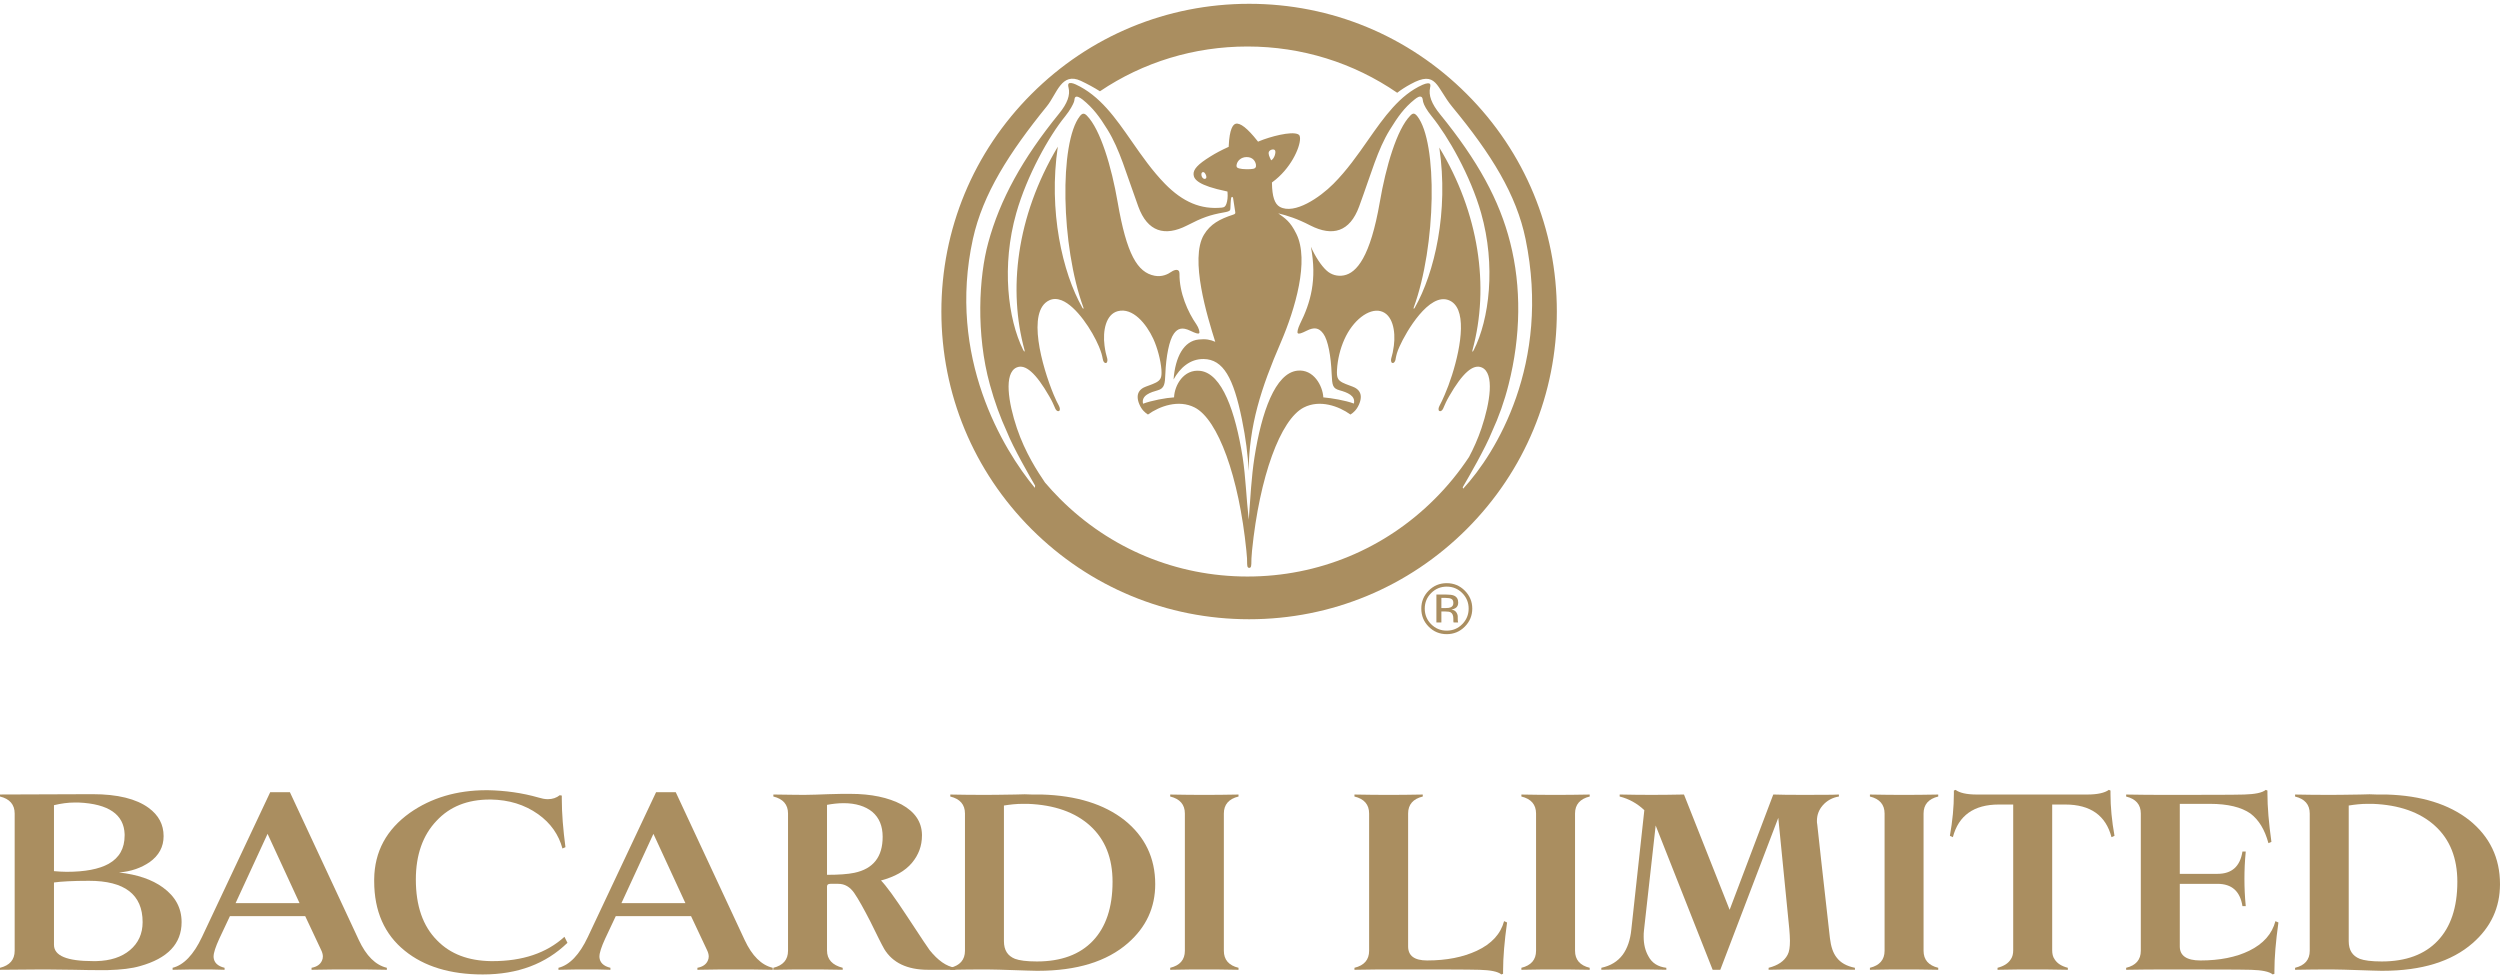 <?xml version="1.0" encoding="utf-8"?>
<!-- Generator: Adobe Illustrator 24.1.0, SVG Export Plug-In . SVG Version: 6.00 Build 0)  -->
<svg version="1.1" id="Layer_1" xmlns="http://www.w3.org/2000/svg" xmlns:xlink="http://www.w3.org/1999/xlink" x="0px" y="0px"
	 width="506px" height="198px" viewBox="0 0 114.869 44.599" style="enable-background:new 0 0 114.869 44.599;" xml:space="preserve">
<style type="text/css">
	.st0{fill:#AA8E60;}
</style>
<g>
	<path class="st0" d="M4.425,43.986c0.643-0.015,1.163-0.183,1.546-0.505
		c0.383-0.321,0.582-0.75,0.582-1.286c0-1.271-0.827-1.899-2.465-1.899
		c-0.75,0-1.286,0.031-1.608,0.077v2.863c0,0.505,0.597,0.75,1.791,0.75H4.425z
		 M2.48,36.821v3.031c0.199,0.016,0.383,0.031,0.582,0.031
		c0.842,0,1.485-0.122,1.929-0.367c0.49-0.276,0.735-0.704,0.735-1.302v-0.061
		c-0.031-0.903-0.735-1.393-2.113-1.454H3.429
		C3.123,36.699,2.802,36.744,2.48,36.821 M0,36.423v-0.092l4.164-0.015h0.092
		c1.148,0,2.006,0.214,2.572,0.628c0.46,0.337,0.689,0.765,0.689,1.301
		c0,0.49-0.214,0.888-0.643,1.194c-0.383,0.261-0.842,0.429-1.408,0.475
		c0.842,0.092,1.515,0.321,2.021,0.689c0.566,0.413,0.857,0.934,0.857,1.592
		c0,0.995-0.643,1.669-1.914,2.021c-0.367,0.107-0.857,0.168-1.485,0.184H4.639
		c-0.276,0-0.689,0-1.225-0.016c-0.995-0.015-1.516-0.015-1.531-0.015L0,44.384
		V44.293c0.444-0.108,0.674-0.368,0.674-0.781v-6.308
		C0.674,36.791,0.444,36.53,0,36.423"/>
	<path class="st0" d="M10.824,41.323h2.94l-1.47-3.185L10.824,41.323z M16.489,43.022
		c0.337,0.719,0.765,1.148,1.286,1.271v0.092
		c-0.612-0.016-1.179-0.016-1.684-0.016c-0.505,0-1.102,0-1.776,0.016v-0.092
		c0.245-0.046,0.398-0.153,0.475-0.322c0.03-0.061,0.045-0.123,0.045-0.199
		c0-0.092-0.03-0.199-0.091-0.321l-0.72-1.531h-3.46l-0.49,1.041
		c-0.168,0.367-0.26,0.643-0.26,0.811v0.031
		c0.015,0.245,0.184,0.413,0.505,0.49v0.092
		c-0.352-0.016-0.735-0.016-1.179-0.016c-0.214,0-0.612,0-1.209,0.016v-0.092
		c0.505-0.123,0.964-0.597,1.347-1.409l3.138-6.66h0.904L16.489,43.022z"/>
	<path class="st0" d="M26.073,43.145c-0.995,0.965-2.281,1.454-3.889,1.454
		c-1.5,0-2.694-0.367-3.582-1.087c-0.934-0.75-1.409-1.821-1.409-3.199v-0.092
		c0.015-1.271,0.567-2.282,1.638-3.047c0.98-0.689,2.159-1.041,3.522-1.041
		h0.061c0.796,0.015,1.577,0.122,2.327,0.337
		c0.153,0.046,0.291,0.076,0.429,0.076c0.214,0,0.398-0.061,0.551-0.184
		c0.046,0.016,0.076,0.016,0.092,0.016v0.153c0,0.674,0.061,1.408,0.168,2.22
		l-0.138,0.061c-0.168-0.627-0.535-1.163-1.117-1.577
		c-0.628-0.444-1.348-0.658-2.159-0.673h-0.061c-1.026,0-1.837,0.321-2.45,0.979
		c-0.628,0.659-0.949,1.562-0.949,2.695c0,1.21,0.321,2.143,0.98,2.802
		c0.612,0.628,1.439,0.934,2.48,0.949h0.061c1.378,0,2.48-0.367,3.307-1.118
		L26.073,43.145z"/>
	<path class="st0" d="M28.553,41.323h2.94l-1.47-3.185L28.553,41.323z M34.218,43.022
		c0.337,0.719,0.765,1.148,1.286,1.271v0.092
		c-0.612-0.016-1.179-0.016-1.684-0.016c-0.505,0-1.102,0-1.776,0.016v-0.092
		c0.245-0.046,0.398-0.153,0.475-0.322c0.03-0.061,0.046-0.123,0.046-0.199
		c0-0.092-0.031-0.199-0.092-0.321l-0.72-1.531h-3.46l-0.49,1.041
		c-0.168,0.367-0.26,0.643-0.26,0.811v0.031
		c0.015,0.245,0.184,0.413,0.505,0.49v0.092
		c-0.352-0.016-0.735-0.016-1.179-0.016c-0.214,0-0.612,0-1.209,0.016v-0.092
		c0.505-0.123,0.964-0.597,1.347-1.409l3.139-6.66h0.903L34.218,43.022z"/>
	<path class="st0" d="M39.254,39.929c0.873-0.183,1.302-0.735,1.302-1.653
		c0-0.49-0.153-0.873-0.475-1.148c-0.321-0.261-0.765-0.399-1.316-0.399
		c-0.261,0-0.521,0.031-0.766,0.077v3.215
		C38.535,40.021,38.964,39.991,39.254,39.929 M37.999,40.557v2.939
		c0,0.414,0.245,0.674,0.72,0.797v0.091c-0.659-0.015-1.21-0.015-1.623-0.015
		c-0.383,0-0.904,0-1.562,0.015v-0.091c0.444-0.108,0.674-0.368,0.674-0.781v-6.308
		c0-0.413-0.23-0.674-0.674-0.781v-0.092c0.888,0.016,1.378,0.016,1.455,0.016
		c0.29,0,0.643-0.016,1.071-0.031c0.398-0.015,0.735-0.015,1.011-0.015
		c0.964,0,1.745,0.168,2.357,0.49c0.613,0.337,0.919,0.796,0.934,1.377v0.046
		c0,0.475-0.153,0.889-0.459,1.256c-0.321,0.383-0.796,0.643-1.424,0.811
		c0.23,0.23,0.643,0.797,1.225,1.685c0.643,0.979,0.98,1.485,1.01,1.515
		c0.383,0.475,0.766,0.75,1.179,0.812v0.091h-1.255
		c-0.949,0-1.623-0.321-2.006-0.949c-0.107-0.183-0.321-0.612-0.643-1.271
		c-0.291-0.566-0.536-1.01-0.735-1.301s-0.444-0.428-0.734-0.428h-0.368
		C38.045,40.435,37.999,40.48,37.999,40.557"/>
	<path class="st0" d="M47.644,44.002c1.117,0,1.975-0.321,2.572-0.949
		s0.903-1.531,0.903-2.71c0-1.087-0.337-1.944-1.026-2.572
		c-0.689-0.628-1.653-0.965-2.863-1.011h-0.245c-0.291,0-0.566,0.031-0.857,0.077
		v6.231c0,0.414,0.168,0.674,0.505,0.812C46.833,43.956,47.169,44.002,47.644,44.002
		 M43.664,44.385v-0.092c0.444-0.107,0.674-0.367,0.674-0.781v-6.308
		c0-0.413-0.23-0.673-0.674-0.78v-0.092c0.597,0.015,1.148,0.015,1.638,0.015
		c0.138,0,0.582,0,1.347-0.015c0.322-0.015,0.582-0.015,0.781,0h0.444
		c1.592,0.046,2.863,0.444,3.797,1.179c0.934,0.75,1.409,1.73,1.409,2.939
		c0,1.072-0.414,1.975-1.256,2.71c-0.964,0.842-2.342,1.271-4.133,1.271h-0.062
		c-0.199,0-0.551-0.016-1.056-0.031s-0.888-0.03-1.164-0.03
		C44.842,44.37,44.26,44.37,43.664,44.385"/>
	<path class="st0" d="M56.233,37.204v6.308c0,0.413,0.23,0.674,0.674,0.781v0.092
		c-0.659-0.016-1.195-0.016-1.577-0.016c-0.383,0-0.904,0-1.562,0.016v-0.092
		c0.444-0.107,0.674-0.368,0.674-0.781v-6.308c0-0.413-0.23-0.674-0.674-0.781
		v-0.091c0.658,0.015,1.179,0.015,1.562,0.015c0.382,0,0.918,0,1.577-0.015v0.091
		C56.463,36.53,56.233,36.791,56.233,37.204"/>
	<path class="st0" d="M65.572,43.956c0.903,0,1.653-0.153,2.281-0.444
		c0.689-0.322,1.102-0.781,1.256-1.363l0.137,0.062
		c-0.122,0.872-0.183,1.607-0.183,2.22v0.137c-0.015,0-0.031,0.016-0.077,0.031
		c-0.168-0.138-0.505-0.199-0.995-0.214c-0.566-0.016-1.837-0.016-3.828-0.016
		c-0.627,0-1.27,0-1.929,0.016v-0.092c0.445-0.107,0.674-0.368,0.674-0.781v-6.308
		c0-0.413-0.229-0.674-0.674-0.781v-0.091c0.659,0.015,1.195,0.015,1.577,0.015
		c0.383,0,0.904,0,1.562-0.015v0.091c-0.444,0.107-0.673,0.368-0.673,0.781v6.109
		C64.7,43.741,64.99,43.956,65.572,43.956"/>
	<path class="st0" d="M72.369,37.204v6.308c0,0.413,0.23,0.674,0.674,0.781v0.092
		c-0.659-0.016-1.195-0.016-1.577-0.016c-0.383,0-0.904,0-1.562,0.016v-0.092
		c0.444-0.107,0.674-0.368,0.674-0.781v-6.308c0-0.413-0.23-0.674-0.674-0.781
		v-0.091c0.658,0.015,1.179,0.015,1.562,0.015c0.382,0,0.918,0,1.577-0.015v0.091
		C72.599,36.53,72.369,36.791,72.369,37.204"/>
	<path class="st0" d="M84.387,43.818c0.184,0.245,0.46,0.398,0.842,0.475v0.091
		c-0.628-0.015-1.316-0.015-2.036-0.015c-0.919,0-1.562,0-1.929,0.015v-0.091
		c0.429-0.108,0.72-0.307,0.872-0.597c0.077-0.138,0.108-0.353,0.108-0.644
		c0-0.168-0.016-0.352-0.031-0.551l-0.505-5.098l-2.664,6.981h-0.352l-2.618-6.629
		l-0.536,4.808c-0.015,0.107-0.015,0.199-0.015,0.306
		c0,0.352,0.076,0.643,0.214,0.888c0.168,0.321,0.444,0.489,0.827,0.536v0.091
		c-0.551-0.015-1.057-0.015-1.516-0.015c-0.475,0-0.965,0-1.47,0.015v-0.091
		c0.429-0.092,0.75-0.291,0.98-0.597c0.215-0.291,0.352-0.69,0.398-1.164
		l0.597-5.481c-0.321-0.306-0.704-0.521-1.133-0.628v-0.092
		c0.628,0.016,1.118,0.016,1.47,0.016c0.321,0,0.811,0,1.485-0.016l2.098,5.298
		l2.005-5.298c0.368,0.016,0.842,0.016,1.409,0.016c0.796,0,1.332,0,1.607-0.016
		v0.092c-0.291,0.046-0.551,0.184-0.75,0.414c-0.168,0.198-0.26,0.428-0.26,0.704
		c0,0.046,0,0.107,0.015,0.168c0.046,0.475,0.245,2.22,0.582,5.221
		C84.127,43.313,84.219,43.604,84.387,43.818"/>
	<path class="st0" d="M88.383,37.204v6.308c0,0.413,0.23,0.674,0.674,0.781v0.092
		c-0.658-0.016-1.195-0.016-1.577-0.016c-0.383,0-0.904,0-1.562,0.016v-0.092
		c0.444-0.107,0.674-0.368,0.674-0.781v-6.308c0-0.413-0.23-0.674-0.674-0.781
		v-0.091c0.658,0.015,1.179,0.015,1.562,0.015c0.382,0,0.919,0,1.577-0.015v0.091
		C88.613,36.53,88.383,36.791,88.383,37.204"/>
	<path class="st0" d="M96.972,36.148v0.153c0,0.597,0.061,1.24,0.184,1.929l-0.138,0.061
		c-0.26-0.995-0.964-1.5-2.128-1.5h-0.597v6.69c0,0.169,0.03,0.307,0.107,0.414
		c0.123,0.199,0.321,0.321,0.612,0.398v0.092
		c-0.658-0.016-1.209-0.016-1.623-0.016c-0.413,0-0.949,0-1.607,0.016v-0.092
		c0.291-0.077,0.49-0.199,0.613-0.398c0.076-0.107,0.107-0.245,0.107-0.414
		v-6.69h-0.659c-1.148,0-1.852,0.505-2.113,1.5l-0.137-0.061
		c0.122-0.689,0.183-1.332,0.183-1.929v-0.153
		c0.031-0.016,0.062-0.016,0.077-0.031c0.184,0.138,0.505,0.215,0.98,0.215
		h5.067c0.475,0,0.812-0.077,0.996-0.215
		C96.941,36.132,96.957,36.148,96.972,36.148"/>
	<path class="st0" d="M104.688,42.211c-0.122,0.873-0.184,1.608-0.184,2.22v0.138
		c-0.031,0.015-0.061,0.015-0.076,0.03c-0.169-0.137-0.505-0.199-0.995-0.214
		c-0.567-0.015-1.838-0.015-3.813-0.015c-0.627,0-1.27,0-1.929,0.015v-0.092
		c0.444-0.107,0.674-0.367,0.674-0.781v-6.308c0-0.413-0.23-0.673-0.674-0.78
		v-0.092c0.659,0.015,1.302,0.015,1.929,0.015c1.761,0,2.925,0,3.491-0.015
		c0.49-0.015,0.827-0.077,0.995-0.214c0.046,0.015,0.061,0.03,0.077,0.03
		v0.138c0,0.612,0.061,1.347,0.183,2.22l-0.137,0.061
		c-0.169-0.628-0.444-1.071-0.827-1.363c-0.413-0.29-1.041-0.444-1.853-0.444
		h-1.393v3.216h1.73c0.659,0,1.041-0.337,1.149-1.026h0.152
		c-0.045,0.444-0.061,0.873-0.061,1.255c0,0.383,0.016,0.812,0.061,1.256h-0.152
		c-0.108-0.689-0.49-1.026-1.149-1.026h-1.73v2.878
		c0,0.429,0.322,0.643,0.949,0.643c0.888,0,1.639-0.153,2.236-0.444
		c0.658-0.321,1.056-0.78,1.209-1.362L104.688,42.211z"/>
	<path class="st0" d="M109.433,44.002c1.118,0,1.976-0.321,2.572-0.949
		c0.598-0.628,0.904-1.531,0.904-2.71c0-1.087-0.337-1.944-1.026-2.572
		s-1.653-0.965-2.863-1.011h-0.245c-0.291,0-0.566,0.031-0.857,0.077v6.231
		c0,0.414,0.168,0.674,0.505,0.812C108.622,43.956,108.959,44.002,109.433,44.002
		 M105.453,44.385v-0.092c0.444-0.107,0.674-0.367,0.674-0.781v-6.308
		c0-0.413-0.23-0.673-0.674-0.78v-0.092c0.597,0.015,1.148,0.015,1.638,0.015
		c0.138,0,0.582,0,1.347-0.015c0.322-0.015,0.582-0.015,0.781,0h0.444
		c1.592,0.046,2.863,0.444,3.797,1.179c0.934,0.75,1.409,1.73,1.409,2.939
		c0,1.072-0.414,1.975-1.256,2.71c-0.964,0.842-2.342,1.271-4.134,1.271h-0.061
		c-0.199,0-0.551-0.016-1.056-0.031c-0.506-0.015-0.888-0.03-1.164-0.03
		C106.632,44.37,106.05,44.37,105.453,44.385"/>
	<path class="st0" d="M55.386,8.039c-0.05,0.024-0.13-0.014-0.165-0.099
		c-0.034-0.085-0.024-0.167,0.014-0.193c0.047-0.032,0.106-0.02,0.159,0.085
		C55.445,7.94,55.445,8.008,55.386,8.039 M67.208,22.213
		c0.262-0.445,1.047-1.804,1.344-2.551c0.314-0.678,0.572-1.404,0.763-2.165
		c0.567-2.231,0.593-4.488,0.076-6.523c-0.493-1.95-1.489-3.769-3.224-5.9
		c-0.392-0.481-0.537-0.869-0.457-1.226c0.022-0.089,0.016-0.152-0.016-0.177
		c-0.036-0.029-0.143-0.032-0.33,0.05c-1.053,0.471-1.76,1.474-2.506,2.54
		c-0.477,0.683-0.969,1.387-1.592,2.012c-0.622,0.627-1.791,1.424-2.46,1.057
		c-0.239-0.131-0.354-0.477-0.362-1.087V8.208l0.027-0.02
		C59.289,7.592,59.734,6.625,59.734,6.194c0-0.052-0.006-0.098-0.022-0.132
		c-0.01-0.032-0.038-0.054-0.082-0.074c-0.319-0.135-1.254,0.108-1.781,0.327
		L57.804,6.335l-0.031-0.04c-0.456-0.577-0.792-0.839-0.998-0.783
		c-0.124,0.036-0.283,0.24-0.318,1.019L56.455,6.573l-0.04,0.017
		c-0.3,0.137-0.554,0.271-0.794,0.421C55.032,7.375,54.815,7.614,54.842,7.857
		c0.023,0.212,0.216,0.489,1.507,0.757l0.049,0.012l0.005,0.049
		c0.016,0.191-0.004,0.383-0.054,0.518c-0.047,0.123-0.091,0.16-0.214,0.172
		c-0.956,0.093-1.783-0.253-2.606-1.092c-0.588-0.603-1.063-1.285-1.522-1.945
		c-0.755-1.085-1.467-2.111-2.584-2.625c-0.14-0.064-0.266-0.083-0.314-0.044
		c-0.034,0.03-0.038,0.095-0.013,0.188c0.089,0.342-0.054,0.731-0.432,1.195
		c-1.685,2.069-2.721,3.957-3.257,5.935c-0.43,1.566-0.57,4.189,0.075,6.52
		C45.696,18.279,45.959,19,46.265,19.666c0.293,0.736,1.05,2.047,1.296,2.474
		l-0.012,0.102c-1.462-1.767-4.036-6.017-2.846-11.438
		c0.456-2.07,1.668-3.965,3.399-6.098c0.457-0.563,0.667-1.588,1.562-1.165
		c0.316,0.149,0.604,0.306,0.876,0.478c1.987-1.34,4.329-2.057,6.779-2.057
		c2.491,0,4.869,0.744,6.879,2.126c0.177-0.136,0.375-0.266,0.614-0.395
		c1.21-0.669,1.169,0.135,1.918,1.043c1.802,2.182,2.947,4.033,3.367,6.079
		c1.174,5.717-1.373,9.85-2.867,11.463L67.208,22.213z M57.319,26.315
		c-3.254,0-6.312-1.268-8.611-3.567c-0.243-0.242-0.473-0.495-0.694-0.753
		c-0.332-0.491-0.907-1.362-1.29-2.497c-0.395-1.174-0.606-2.523-0.015-2.787
		c0.398-0.178,0.89,0.254,1.502,1.322c0.125,0.213,0.187,0.356,0.241,0.482
		l0.034,0.079c0.029,0.062,0.069,0.108,0.114,0.12
		c0.024,0.008,0.044,0.004,0.064-0.007c0.058-0.034,0.038-0.149-0.01-0.24
		c-0.085-0.161-0.143-0.274-0.24-0.507c-0.533-1.286-1.258-3.848-0.199-4.338
		c0.169-0.079,0.356-0.078,0.56,0c0.682,0.265,1.413,1.398,1.716,2.118
		c0.119,0.287,0.147,0.417,0.173,0.554l0.014,0.057
		c0.012,0.067,0.045,0.122,0.087,0.144c0.02,0.013,0.042,0.013,0.063,0.005
		c0.061-0.022,0.068-0.14,0.04-0.235l-0.005-0.012
		c-0.045-0.163-0.074-0.26-0.112-0.543c-0.091-0.686,0.062-1.445,0.61-1.588
		c0.685-0.178,1.307,0.573,1.632,1.274c0.189,0.416,0.336,0.969,0.372,1.411
		c0.004,0.054,0.005,0.104,0.005,0.148c0,0.24-0.066,0.344-0.25,0.445
		c-0.091,0.05-0.212,0.092-0.33,0.137c-0.096,0.035-0.185,0.067-0.243,0.097
		c-0.207,0.111-0.274,0.269-0.274,0.432c0,0.121,0.036,0.241,0.084,0.349
		c0.109,0.249,0.261,0.376,0.389,0.457c0.541-0.389,1.408-0.699,2.145-0.325
		c1.077,0.549,2.035,3.188,2.376,6.569c0.032,0.301,0.039,0.462,0.036,0.621
		c0,0.078,0.014,0.133,0.04,0.16c0.015,0.014,0.034,0.02,0.058,0.02
		c0.021,0,0.039-0.006,0.054-0.02c0.025-0.027,0.041-0.082,0.041-0.16
		c0-0.159,0.004-0.32,0.033-0.621c0.344-3.381,1.301-6.02,2.38-6.569
		c0.733-0.374,1.603-0.064,2.141,0.325c0.131-0.081,0.28-0.208,0.391-0.457
		c0.048-0.108,0.085-0.228,0.085-0.349c0-0.163-0.068-0.321-0.276-0.432
		c-0.056-0.03-0.146-0.062-0.241-0.097c-0.116-0.045-0.242-0.087-0.33-0.137
		c-0.188-0.102-0.25-0.205-0.25-0.463c0-0.038,0.002-0.081,0.004-0.129
		c0.027-0.465,0.145-0.959,0.338-1.388c0.387-0.872,1.119-1.44,1.666-1.298
		c0.548,0.143,0.697,0.902,0.608,1.588c-0.038,0.283-0.064,0.38-0.11,0.543
		l-0.005,0.012c-0.026,0.095-0.024,0.213,0.041,0.235
		c0.022,0.008,0.042,0.008,0.062-0.005c0.039-0.022,0.073-0.077,0.088-0.144
		l0.013-0.076c0.027-0.131,0.052-0.268,0.176-0.537
		c0.296-0.665,1.358-2.49,2.267-2.117c0.191,0.077,0.334,0.23,0.427,0.455
		c0.375,0.924-0.181,2.873-0.621,3.884c-0.102,0.236-0.154,0.348-0.239,0.507
		c-0.049,0.091-0.069,0.206-0.011,0.24c0.02,0.011,0.041,0.015,0.063,0.007
		c0.045-0.012,0.085-0.058,0.116-0.12l0.034-0.079
		c0.055-0.126,0.115-0.269,0.239-0.482c0.613-1.068,1.103-1.5,1.504-1.322
		c0.592,0.264,0.377,1.613-0.017,2.787c-0.166,0.495-0.369,0.941-0.573,1.325
		c-0.453,0.685-0.977,1.331-1.573,1.925C63.629,25.047,60.572,26.315,57.319,26.315
		 M58.304,6.797c0.045-0.097,0.226-0.144,0.279-0.065
		c0.055,0.073-0.016,0.376-0.177,0.461C58.318,7.012,58.264,6.893,58.304,6.797
		 M56.824,7.373c0.035-0.157,0.197-0.331,0.459-0.331
		c0.277,0,0.398,0.187,0.424,0.345c0.021,0.125-0.034,0.179-0.124,0.195
		c-0.132,0.028-0.493,0.028-0.654-0.019C56.815,7.529,56.799,7.477,56.824,7.373
		 M55.838,15.53c-0.228-0.098-0.431-0.142-0.765-0.105
		c-0.675,0.069-1.071,0.786-1.151,1.837c0.297-0.541,0.764-0.949,1.38-0.941
		c0.907,0.012,1.374,0.874,1.759,2.762c0.185,0.91,0.274,1.63,0.311,2.382
		c0.025-2.102,0.559-3.782,1.483-5.918c0.652-1.52,1.315-3.75,0.71-4.976
		c-0.289-0.588-0.52-0.711-0.834-0.944c0.438,0.111,0.859,0.239,1.48,0.56
		c1.021,0.519,1.811,0.291,2.237-0.871c0.576-1.569,0.845-2.606,1.41-3.526
		c0.368-0.595,0.656-1.009,1.14-1.395c0.119-0.095,0.226-0.163,0.308-0.118
		c0.069,0.038,0.058,0.12,0.083,0.229c0.036,0.147,0.165,0.38,0.399,0.668
		c0.739,0.91,1.776,2.717,2.265,4.439c0.687,2.424,0.375,4.896-0.337,6.295
		c-0.048,0.097-0.088,0.105-0.057-0.005c0.793-2.911,0.292-6.304-1.526-9.297
		c0.434,2.944-0.213,5.75-1.131,7.364c-0.037,0.065-0.067,0.046-0.044-0.018
		c1.033-2.825,1.107-7.593,0.162-8.788c-0.122-0.149-0.197-0.153-0.315-0.033
		c-0.626,0.631-1.132,2.376-1.407,3.982c-0.436,2.515-1.061,3.253-1.653,3.366
		C61.458,12.533,61.166,12.456,60.946,12.25c-0.239-0.219-0.513-0.632-0.714-1.088
		c0.291,1.518-0.015,2.576-0.501,3.549c-0.096,0.2-0.143,0.392-0.099,0.427
		c0.048,0.04,0.162,0.006,0.408-0.118c0.338-0.169,0.558-0.146,0.765,0.14
		c0.215,0.296,0.35,1.03,0.381,1.839c0.024,0.54,0.046,0.67,0.364,0.759
		c0.354,0.097,0.743,0.247,0.658,0.61c-0.389-0.147-1.022-0.25-1.405-0.285
		c-0.025-0.522-0.442-1.313-1.198-1.226c-1.01,0.118-1.636,1.892-1.964,3.975
		c-0.146,0.933-0.185,1.844-0.264,2.872c-0.115-1.001-0.137-1.934-0.28-2.867
		c-0.332-2.085-0.942-3.855-1.951-3.972c-0.758-0.087-1.18,0.66-1.201,1.218
		c-0.369,0.021-1.035,0.145-1.425,0.292c-0.092-0.392,0.362-0.528,0.676-0.617
		c0.317-0.088,0.33-0.311,0.349-0.752c0.032-0.809,0.178-1.56,0.395-1.854
		c0.174-0.242,0.388-0.305,0.746-0.132c0.249,0.118,0.363,0.156,0.411,0.117
		c0.045-0.035-0.02-0.256-0.123-0.404c-0.393-0.567-0.79-1.447-0.779-2.329
		c0.003-0.263-0.24-0.183-0.37-0.092c-0.176,0.124-0.445,0.246-0.773,0.183
		c-0.79-0.151-1.286-0.984-1.699-3.382c-0.276-1.606-0.789-3.342-1.413-3.975
		c-0.117-0.118-0.205-0.126-0.324,0.026c-0.946,1.213-0.872,5.963,0.163,8.788
		c0.022,0.064-0.006,0.083-0.044,0.018c-0.921-1.614-1.568-4.462-1.131-7.406
		c-1.933,3.247-2.277,6.609-1.533,9.332c0.031,0.109-0.01,0.105-0.059,0.007
		c-0.703-1.42-1.005-3.866-0.316-6.29c0.489-1.722,1.502-3.534,2.244-4.442
		c0.235-0.29,0.367-0.554,0.405-0.66c0.04-0.105,0.008-0.176,0.073-0.229
		c0.065-0.052,0.206,0.027,0.325,0.118c0.483,0.388,0.782,0.795,1.149,1.39
		c0.565,0.92,0.836,1.957,1.41,3.526c0.424,1.162,1.218,1.39,2.236,0.871
		c0.703-0.363,1.062-0.49,1.688-0.6c0.159-0.028,0.26-0.055,0.29-0.105
		c0.024-0.037,0.016-0.119,0.028-0.316c0.008-0.099,0.009-0.167,0.023-0.238
		c0.013-0.076,0.079-0.07,0.09-0.006c0.033,0.193,0.058,0.387,0.094,0.608
		c0.018,0.099,0.013,0.124-0.081,0.155c-0.636,0.207-1.056,0.437-1.35,0.922
		C54.652,11.715,55.478,14.388,55.838,15.53 M67.391,4.142
		C64.721,1.471,61.17,0,57.396,0c-3.779,0-7.328,1.471-9.999,4.142
		c-2.672,2.67-4.143,6.219-4.143,9.995c0,3.777,1.471,7.327,4.143,10
		c2.671,2.667,6.22,4.141,9.999,4.141c3.774,0,7.325-1.474,9.995-4.141
		c2.673-2.673,4.142-6.223,4.142-10C71.533,10.361,70.064,6.812,67.391,4.142"/>
	<path class="st0" d="M65.999,28.427h0.229v-0.506h0.176c0.122,0,0.206,0.014,0.254,0.042
		c0.081,0.048,0.12,0.147,0.12,0.295v0.102l0.004,0.04
		c0.002,0.006,0.005,0.011,0.005,0.015c0,0.003,0.002,0.009,0.002,0.012h0.212
		l-0.008-0.013c-0.004-0.012-0.008-0.035-0.01-0.069
		c-0.003-0.035-0.003-0.066-0.003-0.096v-0.094c0-0.066-0.022-0.131-0.069-0.2
		c-0.048-0.067-0.122-0.108-0.223-0.125c0.079-0.012,0.143-0.033,0.186-0.063
		c0.085-0.053,0.127-0.138,0.127-0.253c0-0.162-0.065-0.269-0.201-0.325
		c-0.072-0.031-0.19-0.046-0.349-0.046h-0.452V28.427z M66.646,27.734
		c-0.048,0.02-0.118,0.03-0.214,0.03h-0.204v-0.467h0.192
		c0.126,0,0.218,0.016,0.272,0.048c0.06,0.032,0.086,0.094,0.086,0.187
		C66.778,27.631,66.736,27.698,66.646,27.734 M67.303,26.963
		c-0.229-0.229-0.506-0.343-0.83-0.343c-0.322,0-0.601,0.114-0.828,0.343
		c-0.227,0.228-0.34,0.503-0.34,0.826c0,0.324,0.112,0.602,0.339,0.83
		c0.227,0.23,0.504,0.344,0.829,0.344c0.324,0,0.601-0.114,0.83-0.344
		c0.227-0.229,0.344-0.506,0.344-0.83C67.647,27.464,67.53,27.191,67.303,26.963
		 M67.186,27.074c0.196,0.198,0.295,0.436,0.295,0.715s-0.099,0.519-0.295,0.716
		c-0.196,0.199-0.434,0.296-0.713,0.296c-0.281,0-0.517-0.097-0.716-0.296
		c-0.196-0.197-0.293-0.437-0.293-0.716s0.098-0.517,0.296-0.715
		c0.198-0.197,0.435-0.295,0.713-0.295C66.752,26.779,66.989,26.877,67.186,27.074"
		/>
</g>
</svg>
